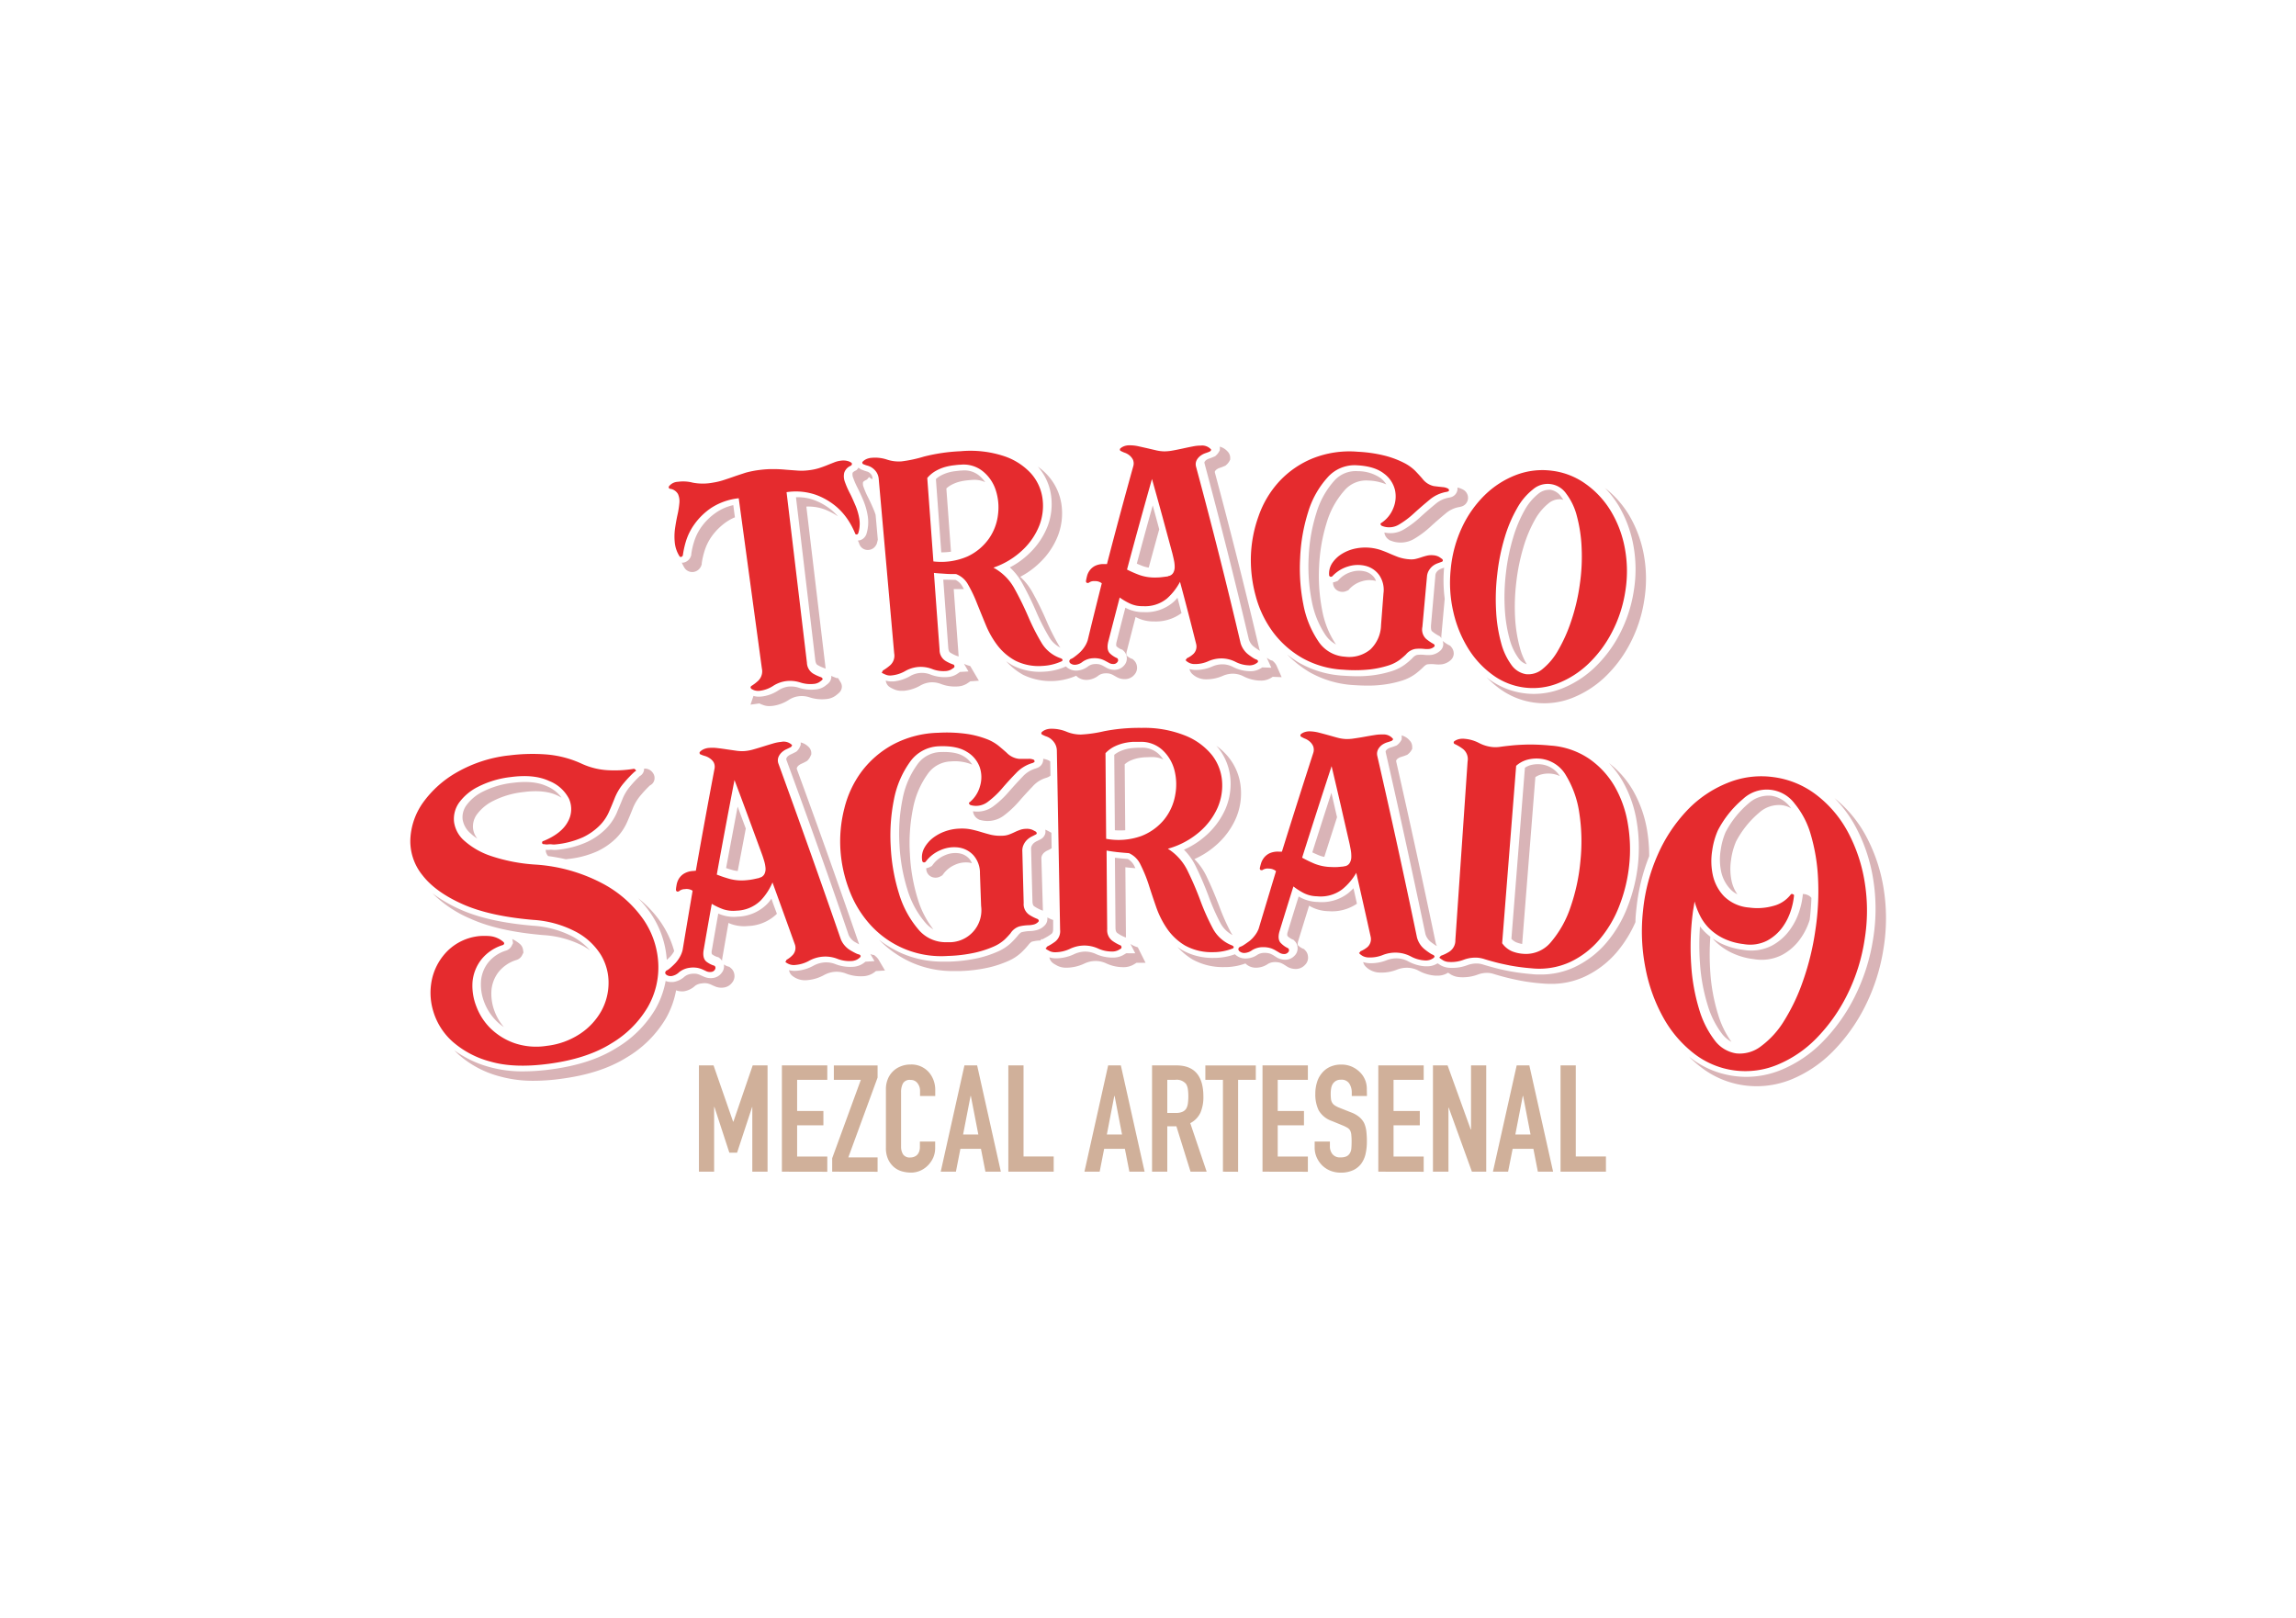 <svg id="Vrstva_1" data-name="Vrstva 1" xmlns="http://www.w3.org/2000/svg" viewBox="0 0 595.28 419.53"><defs><style>.cls-1{fill:#d9b4b7;}.cls-2{fill:#e52b2e;}.cls-3{fill:#d0b09a;}</style></defs><title>logo_konkurence</title><path class="cls-1" d="M327.26,173.06a6.79,6.79,0,0,1-.89.52,4.9,4.9,0,0,1-2.23.46h-.27a9.87,9.87,0,0,1-4.19-1.1,6,6,0,0,0-2.64-.68,6.52,6.52,0,0,0-2.73.56,10.46,10.46,0,0,1-4.26.9,5.93,5.93,0,0,1-1.66-.24,2.48,2.48,0,0,0,.7,1.26,5.19,5.19,0,0,0,3.67,1.41,10.54,10.54,0,0,0,4.27-.9,6.63,6.63,0,0,1,2.72-.56,6.23,6.23,0,0,1,2.64.68,10.07,10.07,0,0,0,4.19,1.11h.27a4.9,4.9,0,0,0,2.23-.46,5.83,5.83,0,0,0,.89-.52l2.32.09L331,172.67a3.41,3.41,0,0,0-.64-.94l-.4-.39-.5-.16a3.09,3.09,0,0,1-.47-.25l-.55-.37,1.17,2.58Z"/><path class="cls-1" d="M304.16,156.17a10.88,10.88,0,0,1-7.6,2.56,9.61,9.61,0,0,1-4.22-.87l-.57-.28q-1.17,4.48-2.31,9c-.16.76,0,1,0,1a4.13,4.13,0,0,0,1.16.77l.4.14.31.3a2.59,2.59,0,0,1,.78,1.47,2.68,2.68,0,0,1-.69,2.32,3.24,3.24,0,0,1-2.42,1.11,4.25,4.25,0,0,1-2-.47l-1-.56a4.5,4.5,0,0,0-.84-.36,4,4,0,0,0-1.28-.11,3.22,3.22,0,0,0-1.65.51,5.36,5.36,0,0,1-3.05,1.19,3.85,3.85,0,0,1-2.38-.7,4.09,4.09,0,0,1-.44-.39l-.1.05a15.31,15.31,0,0,1-5.53,1.31,15.5,15.5,0,0,1-8.08-1.57,19.15,19.15,0,0,1-1.78-1.13A16.89,16.89,0,0,0,265.3,175a16.48,16.48,0,0,0,13.61.27l.1-.06a4.18,4.18,0,0,0,.44.4,3.84,3.84,0,0,0,2.38.69,5.23,5.23,0,0,0,3.05-1.19,3.22,3.22,0,0,1,1.65-.51,4.22,4.22,0,0,1,1.27.11,4.34,4.34,0,0,1,.85.36c.36.21.69.39,1,.56a4.09,4.09,0,0,0,2,.47,3.19,3.19,0,0,0,2.42-1.1,2.69,2.69,0,0,0,.69-2.32,2.61,2.61,0,0,0-.78-1.48l-.31-.29-.4-.15a3.9,3.9,0,0,1-1.16-.77,1.92,1.92,0,0,1,0-1q1.14-4.49,2.31-9l.57.28a9.67,9.67,0,0,0,4.22.87,11.23,11.23,0,0,0,7.12-2.16l-1.05-4C305,155.39,304.58,155.79,304.16,156.17Z"/><path class="cls-1" d="M271.62,136.43a19.52,19.52,0,0,1-4.8,7.11,21,21,0,0,1-5,3.59,15.76,15.76,0,0,1,3.21,4.09,80,80,0,0,1,3.62,7.38,56.92,56.92,0,0,0,3.29,6.49,7.2,7.2,0,0,0,3,2.86c-.1-.14-.21-.27-.31-.42a57.93,57.93,0,0,1-3.29-6.5,81.22,81.22,0,0,0-3.62-7.38,15.54,15.54,0,0,0-3.21-4.08,21.37,21.37,0,0,0,5-3.6,19.52,19.52,0,0,0,4.8-7.11,16.19,16.19,0,0,0,.9-8,14.23,14.23,0,0,0-3.41-7.42,15.14,15.14,0,0,0-2.71-2.43,14.19,14.19,0,0,1,3.41,7.42A16.09,16.09,0,0,1,271.62,136.43Z"/><path class="cls-1" d="M316.25,116.77l-.24.42a3.57,3.57,0,0,1-.73.9l-.23.21-.29.12a13.49,13.49,0,0,1-1.3.5,2.68,2.68,0,0,0-.75.39,1.62,1.62,0,0,0-.43.5.79.79,0,0,0,0,.29c4.05,15.11,7.93,30.49,11.51,45.71a4.54,4.54,0,0,0,.52,1.06,3.49,3.49,0,0,0,.79.83,13.09,13.09,0,0,0,1.13.79,2.82,2.82,0,0,0,.47.26h0a4.55,4.55,0,0,1-.21-.51c-3.58-15.22-7.45-30.59-11.51-45.71a.73.73,0,0,1,0-.28h0a1.56,1.56,0,0,1,.43-.51,2.81,2.81,0,0,1,.75-.39c.53-.17.95-.34,1.3-.49l.29-.13.23-.21a3.53,3.53,0,0,0,.73-.89l.24-.44v-.5a2.31,2.31,0,0,0-.72-1.66,4,4,0,0,0-2-1.21,1.78,1.78,0,0,1,.05.47Z"/><path class="cls-1" d="M226.59,132.31c-.49-1.17-1-2.31-1.55-3.38a21.38,21.38,0,0,1-1.14-2.63,2.24,2.24,0,0,1-.14-1.26c0-.05.17-.27.69-.53l.33-.17.25-.28a3.28,3.28,0,0,0,.27-.38,2.47,2.47,0,0,0,.9.57l0-.25a1.71,1.71,0,0,0-.24-.84,2.37,2.37,0,0,0-.57-.6,1.85,1.85,0,0,0-.65-.31,10,10,0,0,1-1.15-.4,2.61,2.61,0,0,1-1-.6,2.47,2.47,0,0,1-.28.38l-.24.27-.33.17c-.52.27-.67.49-.69.54a2.24,2.24,0,0,0,.14,1.26,20.67,20.67,0,0,0,1.14,2.62c.54,1.07,1.06,2.21,1.55,3.39a17.82,17.82,0,0,1,1.11,4,10.33,10.33,0,0,1-.34,4.54l-.07.22-.11.2a2.43,2.43,0,0,1-1.91,1.32h-.15c.13.26.24.49.31.66a2.31,2.31,0,0,0,2.55,1.77,2.43,2.43,0,0,0,1.91-1.32l.11-.19.07-.22c.09-.31.16-.63.23-.94l-.57-6.4C226.89,133.08,226.75,132.69,226.59,132.31Z"/><path class="cls-1" d="M185.71,132.88a15.32,15.32,0,0,0-3.87,3.77,13.37,13.37,0,0,0-1.92,3.92,19.32,19.32,0,0,0-.69,3.11l0,.22-.07.22a2.56,2.56,0,0,1-2,1.78l-.39,0a12.72,12.72,0,0,0,.62,1.22,2.4,2.4,0,0,0,2.48,1.18,2.55,2.55,0,0,0,2-1.78l.07-.22,0-.22a19.06,19.06,0,0,1,.69-3.1,13.3,13.3,0,0,1,1.92-3.93,15.49,15.49,0,0,1,3.87-3.77,11.81,11.81,0,0,1,2.12-1.14l-.42-3.16A12.63,12.63,0,0,0,185.71,132.88Z"/><path class="cls-1" d="M246.5,125.82a9.77,9.77,0,0,1,2-.84,13.57,13.57,0,0,1,1.9-.38c.67-.08,1.25-.13,1.72-.16a6.63,6.63,0,0,1,3.31.59,8.46,8.46,0,0,0-1.63-1.76,6,6,0,0,0-4.39-1.26c-.48,0-1,.08-1.72.16a11.2,11.2,0,0,0-1.9.38,9.77,9.77,0,0,0-2,.84,5.57,5.57,0,0,0-1.14.84l1.39,19a18,18,0,0,0,2.52-.17l-1.2-16.4A6,6,0,0,1,246.5,125.82Z"/><path class="cls-1" d="M214.94,177l-.27.28c-.2.17-.47.38-.81.64a4.79,4.79,0,0,1-2.42.86,10.4,10.4,0,0,1-4.34-.45,6.53,6.53,0,0,0-2.78-.28,6.14,6.14,0,0,0-2.56,1,10,10,0,0,1-4.06,1.53,6.61,6.61,0,0,1-1,.07,4.4,4.4,0,0,1-1.35-.2l-.77,2.27,2.31-.32a6.8,6.8,0,0,0,1,.42,4.35,4.35,0,0,0,1.57.27,8.36,8.36,0,0,0,1-.07,10.18,10.18,0,0,0,4.06-1.54,6,6,0,0,1,2.56-.94,6.37,6.37,0,0,1,2.78.27,10.38,10.38,0,0,0,4.34.46,4.87,4.87,0,0,0,2.43-.87c.33-.26.6-.47.8-.64l.27-.28A2.12,2.12,0,0,0,218,177l-.72-1.18-.43,0-.1-.06-.34-.13a7.59,7.59,0,0,1-.89-.38A2.24,2.24,0,0,1,214.94,177Z"/><path class="cls-1" d="M247.74,150.37l-2.43-.06-.75,0,1.29,17.61c.08,1.05.43,1.26.55,1.32a8.74,8.74,0,0,0,1.74.86l.41.12-1.28-17.47.75,0c.64,0,1.26,0,1.88,0-.12-.22-.24-.45-.36-.65A4.12,4.12,0,0,0,247.74,150.37Z"/><path class="cls-1" d="M248.89,174.24c-.22.16-.53.37-.91.62a5.21,5.21,0,0,1-2.45.71,10.14,10.14,0,0,1-4.29-.66,6,6,0,0,0-5.33.44,10.83,10.83,0,0,1-4.26,1.35l-.6,0a4.78,4.78,0,0,1-1.4-.22,2.31,2.31,0,0,0,.91,1.6l.33.21a9.77,9.77,0,0,0,1,.49,4.59,4.59,0,0,0,1.83.35l.6,0a10.51,10.51,0,0,0,4.26-1.35,6.54,6.54,0,0,1,2.6-.84,6.33,6.33,0,0,1,2.73.4,10.11,10.11,0,0,0,4.29.66,5.1,5.1,0,0,0,2.45-.71c.39-.25.69-.46.91-.62l2.23-.16-2.24-3.8-.74-.22a5.48,5.48,0,0,1-.88-.38l1.16,2Z"/><path class="cls-1" d="M215.68,132.34a15.63,15.63,0,0,0-4.65-2.69,12.29,12.29,0,0,0-4.66-.71l5,42.17c.08.71.28,1.15.59,1.32a8.7,8.7,0,0,0,1.68.79l.33.14.09,0-5-42a12.29,12.29,0,0,1,4.66.7,17.3,17.3,0,0,1,3.54,1.84A15,15,0,0,0,215.68,132.34Z"/><path class="cls-1" d="M300.55,137.25c-.3-1.12-.6-2.24-.9-3.34l-.78-2.85c-1.41,5-2.79,10.07-4.13,15.09.52.23,1.06.45,1.61.66a8,8,0,0,0,1.48.37Q299.17,142.22,300.55,137.25Z"/><path class="cls-1" d="M373.31,168.82a4.44,4.44,0,0,1-2.2,1,9,9,0,0,1-1.71,0,8.55,8.55,0,0,0-2,0,2.41,2.41,0,0,0-1.2.83,19.56,19.56,0,0,1-1.85,1.59,11.46,11.46,0,0,1-3.52,1.79,27.75,27.75,0,0,1-5,1.09,30,30,0,0,1-3.88.23c-1.07,0-2.22-.05-3.47-.13a26.2,26.2,0,0,1-11.6-3.33,27.39,27.39,0,0,1-3.17-2.19,27.64,27.64,0,0,0,5.88,4.63,26.2,26.2,0,0,0,11.6,3.33c1.25.08,2.4.12,3.47.12a30,30,0,0,0,3.88-.23,27.63,27.63,0,0,0,5-1.08,11.8,11.8,0,0,0,3.52-1.79,21.14,21.14,0,0,0,1.85-1.59c.68-.72,1.09-.82,1.2-.83a9.16,9.16,0,0,1,2,0,7.5,7.5,0,0,0,1.7,0,4.35,4.35,0,0,0,2.21-1,2.41,2.41,0,0,0,.88-1.6,2.56,2.56,0,0,0-.64-1.9l-.28-.33-.38-.18a9.75,9.75,0,0,1-1.56-1.05,2.56,2.56,0,0,1,.15,1A2.37,2.37,0,0,1,373.31,168.82Z"/><path class="cls-1" d="M353.85,148.17a6.45,6.45,0,0,0-3.47.13,7.05,7.05,0,0,0-3.25,2l-.29.32-.4.16a3.73,3.73,0,0,1-.82.22v.07a2.28,2.28,0,0,0,1.55,2.25,2.53,2.53,0,0,0,2-.11l.4-.16.29-.32a7.14,7.14,0,0,1,3.25-2,6.45,6.45,0,0,1,3.47-.12l.16,0a3.34,3.34,0,0,0-.45-.86A4.29,4.29,0,0,0,353.85,148.17Z"/><path class="cls-1" d="M423.48,141.4a34.41,34.41,0,0,1,.1,11.86,35.91,35.91,0,0,1-3.7,11.24,32.85,32.85,0,0,1-6.53,8.67,26.38,26.38,0,0,1-8.48,5.4,19.92,19.92,0,0,1-7.18,1.36,19.34,19.34,0,0,1-2.51-.16,19.61,19.61,0,0,1-9.07-3.62c-.25-.17-.47-.38-.71-.56a25.6,25.6,0,0,0,3.42,3,19.59,19.59,0,0,0,9.07,3.61,19.34,19.34,0,0,0,2.51.16,19.71,19.71,0,0,0,7.18-1.36,26.35,26.35,0,0,0,8.48-5.39,33.07,33.07,0,0,0,6.53-8.68,35.83,35.83,0,0,0,3.7-11.24,34.41,34.41,0,0,0-.1-11.86,31.05,31.05,0,0,0-3.86-10.31,25.85,25.85,0,0,0-6.22-7,26.27,26.27,0,0,1,3.51,4.54A31.05,31.05,0,0,1,423.48,141.4Z"/><path class="cls-1" d="M374.41,147.19l-.73.27a3.07,3.07,0,0,0-.74.39,2.33,2.33,0,0,0-.55.6,1.63,1.63,0,0,0-.24.77L371,162.28c0,.51,0,1.16.28,1.41a9.63,9.63,0,0,0,1.65,1.11l.38.19.28.33a1.22,1.22,0,0,1,.12.19,4.17,4.17,0,0,1,0-.79l.86-9.48A36.62,36.62,0,0,1,374.41,147.19Z"/><path class="cls-1" d="M392.83,160.42a53.26,53.26,0,0,1,.28-9.29,52,52,0,0,1,1.86-9.2,34.44,34.44,0,0,1,3-7.18,14.37,14.37,0,0,1,3.59-4.29,4.46,4.46,0,0,1,2.68-1,3.15,3.15,0,0,1,.44,0,3.53,3.53,0,0,1,.64.16,8.64,8.64,0,0,0-.57-.83A4.25,4.25,0,0,0,402,127a3.15,3.15,0,0,0-.44,0,4.46,4.46,0,0,0-2.68,1,14.24,14.24,0,0,0-3.59,4.29,34.21,34.21,0,0,0-3,7.18,51.84,51.84,0,0,0-1.86,9.19,53.38,53.38,0,0,0-.28,9.3,37.38,37.38,0,0,0,1.23,7.71,14.91,14.91,0,0,0,2.32,5,4,4,0,0,0,2.14,1.58,16.8,16.8,0,0,1-1.75-4.18A37.27,37.27,0,0,1,392.83,160.42Z"/><path class="cls-1" d="M376.16,128.93l-.38.09a7.28,7.28,0,0,0-3.64,1.69c-1.37,1.13-2.72,2.3-4,3.47a24.82,24.82,0,0,1-4.28,3.17,6.72,6.72,0,0,1-4.91.72c0,.07,0,.14,0,.2a2.62,2.62,0,0,0,1.11,1.65l.22.17.26.09a6.9,6.9,0,0,0,6-.39,24.82,24.82,0,0,0,4.28-3.17c1.29-1.18,2.63-2.35,4-3.48a7.26,7.26,0,0,1,3.64-1.68l.38-.1a2.34,2.34,0,0,0,1.75-1.93,2.42,2.42,0,0,0-1.13-2.4,5.19,5.19,0,0,0-1.59-.61,2.8,2.8,0,0,1,0,.58A2.34,2.34,0,0,1,376.16,128.93Z"/><path class="cls-1" d="M357.89,123.93a10.35,10.35,0,0,0-5.8-1.75,7.43,7.43,0,0,0-6.25,2.58A21.91,21.91,0,0,0,341.3,133a44.17,44.17,0,0,0-2,11.36,46.37,46.37,0,0,0,.8,11.52,23.77,23.77,0,0,0,3.5,8.7,7.75,7.75,0,0,0,2.79,2.54.76.76,0,0,0-.08-.11,23.63,23.63,0,0,1-3.5-8.7,46.33,46.33,0,0,1-.8-11.52A44.69,44.69,0,0,1,344,135.42a22,22,0,0,1,4.55-8.22,7.41,7.41,0,0,1,6.25-2.59,12.89,12.89,0,0,1,4.63,1A6.41,6.41,0,0,0,357.89,123.93Z"/><path class="cls-1" d="M133,244.57l-.28.56a2.48,2.48,0,0,1-1.48,1.35,9.44,9.44,0,0,0-4.69,3.14,9,9,0,0,0-1.84,4.71,12.77,12.77,0,0,0,.83,5.52,13.78,13.78,0,0,0,3.27,5,12.87,12.87,0,0,0,1.84,1.49,13.78,13.78,0,0,1-2.4-4.06,12.77,12.77,0,0,1-.83-5.52,9,9,0,0,1,1.84-4.71,9.51,9.51,0,0,1,4.69-3.14,2.42,2.42,0,0,0,1.48-1.35l.28-.55-.08-.61a2.5,2.5,0,0,0-.88-1.66,9.44,9.44,0,0,0-1.95-1.25,2.93,2.93,0,0,1,.12.47Z"/><path class="cls-1" d="M187.06,252.32a3.29,3.29,0,0,1-2.35,1.29,4.28,4.28,0,0,1-2.06-.29c-.36-.15-.72-.31-1.1-.49a4.92,4.92,0,0,0-.94-.31,4.81,4.81,0,0,0-1.37,0,3.52,3.52,0,0,0-1.73.69,5.5,5.5,0,0,1-3,1.43l-.49,0a3.84,3.84,0,0,1-1.44-.27,22.87,22.87,0,0,1-2.7,7.37,28.85,28.85,0,0,1-10.06,10c-4.48,2.81-10,4.63-17,5.56a53.93,53.93,0,0,1-7.12.51,31.67,31.67,0,0,1-8.77-1.12,27.92,27.92,0,0,1-9.14-4.35c.37.39.75.77,1.15,1.15a26.19,26.19,0,0,0,10.7,5.64,32.05,32.05,0,0,0,8.77,1.12,52.37,52.37,0,0,0,7.12-.52c6.93-.92,12.48-2.74,17-5.56a28.91,28.91,0,0,0,10.06-10,23,23,0,0,0,2.7-7.38,3.84,3.84,0,0,0,1.44.27,4.1,4.1,0,0,0,.49,0,5.52,5.52,0,0,0,3-1.44A3.43,3.43,0,0,1,182,255a4.18,4.18,0,0,1,1.38,0,5.09,5.09,0,0,1,.93.3c.38.18.75.34,1.1.49a4.16,4.16,0,0,0,2.06.3,3.22,3.22,0,0,0,2.35-1.3,2.68,2.68,0,0,0,.52-2.4,2.56,2.56,0,0,0-.92-1.42l-.33-.27-.41-.11a3.7,3.7,0,0,1-1-.51A2.71,2.71,0,0,1,187.06,252.32Z"/><path class="cls-1" d="M198.87,234.43a11.21,11.21,0,0,1-7.55,3.26,9.91,9.91,0,0,1-4.39-.52l-.71-.27c-.55,3.15-1.11,6.29-1.65,9.44a1.9,1.9,0,0,0,0,1.07,4.46,4.46,0,0,0,1.32.71l.4.11.33.26a3,3,0,0,1,.6.66,2.73,2.73,0,0,1,0-.37c.54-3.15,1.1-6.3,1.65-9.45l.71.28a10.06,10.06,0,0,0,4.39.51,11.28,11.28,0,0,0,7.46-3.17c-.48-1.31-1-2.62-1.42-3.94C199.7,233.49,199.3,234,198.87,234.43Z"/><path class="cls-1" d="M148.59,242.92a25.75,25.75,0,0,0-10.34-2.87c-7.89-.67-14.11-2.06-19-4.26a36.32,36.32,0,0,1-7.13-4.16,31,31,0,0,0,9.84,6.59c4.87,2.2,11.09,3.6,19,4.26a25.69,25.69,0,0,1,10.35,2.88c.6.35,1.17.71,1.71,1.09A17.13,17.13,0,0,0,148.59,242.92Z"/><path class="cls-1" d="M227.06,248l-.42-.35-.52-.1a2.34,2.34,0,0,1-.48-.19l1.09,1.86-2.34.15a6.71,6.71,0,0,1-.89.63,5.16,5.16,0,0,1-2.5.7,10.54,10.54,0,0,1-4.41-.7,6.53,6.53,0,0,0-2.84-.44,7.09,7.09,0,0,0-2.83.84,10.76,10.76,0,0,1-4.3,1.32,6,6,0,0,1-2.05-.16,2.29,2.29,0,0,0,.9,1.51,5.37,5.37,0,0,0,1.29.74,5.26,5.26,0,0,0,2.57.34,10.88,10.88,0,0,0,4.31-1.31,7,7,0,0,1,2.82-.85,6.69,6.69,0,0,1,2.84.44,10.56,10.56,0,0,0,4.41.71,5.39,5.39,0,0,0,2.5-.7,7.41,7.41,0,0,0,.89-.64l2.35-.14-1.64-2.78A3.62,3.62,0,0,0,227.06,248Z"/><path class="cls-1" d="M165.8,201.32a29.08,29.08,0,0,0-2.31,2.45,12.1,12.1,0,0,0-2.11,3.45c-.46,1.17-1,2.38-1.52,3.66A13.7,13.7,0,0,1,157,215a17.24,17.24,0,0,1-4.84,3.35,24.26,24.26,0,0,1-7.64,2,6.35,6.35,0,0,1-1.44,0,2.23,2.23,0,0,0-.5,0,4.34,4.34,0,0,1-1.08,0c0,.11,0,.21,0,.31a2.42,2.42,0,0,0,.61,1.32c1.56.21,3.06.48,4.52.81.19,0,.39,0,.59-.05a24.55,24.55,0,0,0,7.64-2,17.53,17.53,0,0,0,4.85-3.36,13.72,13.72,0,0,0,2.86-4.16c.56-1.27,1.06-2.49,1.52-3.66a12.19,12.19,0,0,1,2.11-3.44,29.41,29.41,0,0,1,2.31-2.46,2.11,2.11,0,0,0,1-1,2.23,2.23,0,0,0-.24-2.25l-.16-.21a2.52,2.52,0,0,0-2.12-.9,2.12,2.12,0,0,1-1.22,2Z"/><path class="cls-1" d="M207.6,193.17l-.2.45a3.3,3.3,0,0,1-.65,1l-.21.23-.27.15c-.33.19-.75.39-1.27.63a2.9,2.9,0,0,0-.74.47,1.6,1.6,0,0,0-.39.57.79.79,0,0,0,0,.32c5.52,15,11,30.32,16.15,45.44a3.78,3.78,0,0,0,.64,1,3.72,3.72,0,0,0,.91.79c.42.25.81.46,1.18.65l0,0c-5.2-15.12-10.63-30.41-16.15-45.43a.81.81,0,0,1,0-.33,1.58,1.58,0,0,1,.4-.57,2.94,2.94,0,0,1,.73-.47,14,14,0,0,0,1.28-.63l.26-.15.21-.22a3.66,3.66,0,0,0,.65-1l.21-.45,0-.5a2.34,2.34,0,0,0-.87-1.6,4,4,0,0,0-1.87-1,1,1,0,0,0,0,.15Z"/><path class="cls-1" d="M172.87,248.9c.3-.26.6-.55.92-.87a6.54,6.54,0,0,0,.9-1.22,2,2,0,0,0,.1-.21,25,25,0,0,0-3.38-7.33,28.63,28.63,0,0,0-5.95-6.36,27.46,27.46,0,0,1,3.24,3.93A24.16,24.16,0,0,1,172.87,248.9Z"/><path class="cls-1" d="M123.65,211.18a11.64,11.64,0,0,1,4.26-3.52,22.56,22.56,0,0,1,7.67-2.26c3.63-.49,6.61-.21,8.87.84.41.19.79.4,1.15.61a8.84,8.84,0,0,0-3.86-3c-2.26-1.05-5.24-1.33-8.87-.85a22.55,22.55,0,0,0-7.67,2.27,11.64,11.64,0,0,0-4.26,3.52,5.27,5.27,0,0,0-1,3.65,6,6,0,0,0,2.08,3.67,11.37,11.37,0,0,0,1.74,1.34,5.18,5.18,0,0,1-1.11-2.58A5.29,5.29,0,0,1,123.65,211.18Z"/><path class="cls-1" d="M193.36,214.84l-1-2.69-1.11-3c-1,5.3-2,10.64-3,15.94.58.2,1.16.38,1.76.54a6.6,6.6,0,0,0,1.26.22Q192.32,220.37,193.36,214.84Z"/><path class="cls-1" d="M269,199.09l-.36.14a7.44,7.44,0,0,0-3.51,2.16c-1.25,1.31-2.48,2.66-3.65,4a24.08,24.08,0,0,1-4,3.72,6.87,6.87,0,0,1-5.2,1.25,2.09,2.09,0,0,0,.09.52,2.64,2.64,0,0,0,1.3,1.55l.24.14.26.06a7,7,0,0,0,6-1.08,25.35,25.35,0,0,0,4-3.72c1.16-1.34,2.39-2.68,3.65-4a7.44,7.44,0,0,1,3.51-2.16l.36-.14a3.25,3.25,0,0,0,.67-.41l-.07-3.67a2.19,2.19,0,0,0-.48-.31,5.25,5.25,0,0,0-1.34-.38,1.52,1.52,0,0,1,0,.21A2.31,2.31,0,0,1,269,199.09Z"/><path class="cls-1" d="M235.91,221.42a45.28,45.28,0,0,1,.8-11.77,22.48,22.48,0,0,1,3.76-8.88,7.6,7.6,0,0,1,6.07-3.33,11.78,11.78,0,0,1,5.52.83,6.34,6.34,0,0,0-2.15-2.13c-1.36-.86-3.4-1.24-6.08-1.13a7.6,7.6,0,0,0-6.07,3.33,22.43,22.43,0,0,0-3.76,8.87,45.36,45.36,0,0,0-.8,11.78,47,47,0,0,0,2.05,11.64,23.61,23.61,0,0,0,4.54,8.48A8.5,8.5,0,0,0,242,241a24.16,24.16,0,0,1-4.06-7.91A47,47,0,0,1,235.91,221.42Z"/><path class="cls-1" d="M241.94,227.51a2.59,2.59,0,0,0,2-.32l.37-.21.26-.34a7.34,7.34,0,0,1,3.13-2.44,6.68,6.68,0,0,1,3.57-.52,4.07,4.07,0,0,1,.71.16,3.65,3.65,0,0,0-.72-1.2,4.46,4.46,0,0,0-2.7-1.39,6.58,6.58,0,0,0-3.57.52,7.34,7.34,0,0,0-3.13,2.44l-.26.34-.37.2a3.27,3.27,0,0,1-1.08.38,2.83,2.83,0,0,0,0,.29A2.32,2.32,0,0,0,241.94,227.51Z"/><path class="cls-1" d="M271,215.14a2.37,2.37,0,0,1,0,1,2.4,2.4,0,0,1-1.24,1.5l-1.06.53a3.52,3.52,0,0,0-.72.49,2.58,2.58,0,0,0-.5.7,1.67,1.67,0,0,0-.15.82l.35,13.42c0,.77.18,1.24.48,1.42A10.18,10.18,0,0,0,270,236l.39.14v-.07L270,222.66a1.71,1.71,0,0,1,.15-.83,2.68,2.68,0,0,1,.5-.69,3.57,3.57,0,0,1,.72-.5l1.05-.53h0l.24-.16-.07-4c-.25-.15-.59-.33-1-.55A4.53,4.53,0,0,0,271,215.14Z"/><path class="cls-1" d="M270.41,243.52l.15-.11.31-.17a11.51,11.51,0,0,0,1.72-1.07c.13-.1.48-.34.46-1.43l0-2.19-.34-.11a8.24,8.24,0,0,1-1.16-.55,2.6,2.6,0,0,1,0,.37,2.35,2.35,0,0,1-.7,1.71,4.34,4.34,0,0,1-2.11,1.22,7.58,7.58,0,0,1-1.73.24,10.34,10.34,0,0,0-2,.26c-.16,0-.58.21-1.19,1a22.85,22.85,0,0,1-1.71,1.83,12.19,12.19,0,0,1-3.41,2.22,28.24,28.24,0,0,1-5,1.67,39.67,39.67,0,0,1-7.57.94l-1.48,0a26.47,26.47,0,0,1-10.85-2.15,28.16,28.16,0,0,1-5.93-3.55,27.49,27.49,0,0,0,8.64,6,26.47,26.47,0,0,0,10.85,2.15l1.48,0a38.78,38.78,0,0,0,7.57-.94,28,28,0,0,0,5-1.67,12,12,0,0,0,3.41-2.22,21.26,21.26,0,0,0,1.71-1.83c.61-.8,1-1,1.18-1a9.83,9.83,0,0,1,2-.27h.09l.12-.32Z"/><path class="cls-1" d="M349.55,231.6a11.2,11.2,0,0,1-7.9,2.28,10,10,0,0,1-4.29-1.06l-.66-.36q-1.43,4.57-2.83,9.16a1.86,1.86,0,0,0-.09,1.06,4.15,4.15,0,0,0,1.21.87l.39.16.29.31a2.5,2.5,0,0,1,.73,1.52,2.64,2.64,0,0,1-.81,2.32,3.24,3.24,0,0,1-2.49,1,4.34,4.34,0,0,1-2-.55l-1-.63a5.2,5.2,0,0,0-.88-.42,4.58,4.58,0,0,0-1.37-.18,3.48,3.48,0,0,0-1.79.46,5.44,5.44,0,0,1-3.18,1,3.83,3.83,0,0,1-2.37-.81,2.89,2.89,0,0,1-.32-.29,15.89,15.89,0,0,1-5.5.95,16.13,16.13,0,0,1-8.25-2.06c-.41-.25-.79-.52-1.17-.8a17.23,17.23,0,0,0,3.88,3.24,16.23,16.23,0,0,0,8.25,2,15.38,15.38,0,0,0,5.5-.94l.32.29a3.83,3.83,0,0,0,2.37.81,5.53,5.53,0,0,0,3.18-1,3.58,3.58,0,0,1,1.79-.46,5,5,0,0,1,1.37.18,6.1,6.1,0,0,1,.88.42c.36.23.7.44,1,.63a4.22,4.22,0,0,0,2,.55,3.22,3.22,0,0,0,2.49-1,2.63,2.63,0,0,0,.81-2.32,2.53,2.53,0,0,0-.72-1.52l-.3-.31-.39-.16a4.15,4.15,0,0,1-1.21-.87s-.12-.28.09-1.06c.94-3.05,1.88-6.11,2.83-9.16l.66.36a10,10,0,0,0,4.29,1.06,11.5,11.5,0,0,0,7.45-1.94c-.3-1.34-.59-2.68-.9-4A18.32,18.32,0,0,1,349.55,231.6Z"/><path class="cls-1" d="M398.07,201.52a4.77,4.77,0,0,1,1.53-.7,7.3,7.3,0,0,1,2.44-.21,6.6,6.6,0,0,1,2.38.64,6.62,6.62,0,0,0-5.09-3.07,7.48,7.48,0,0,0-2.43.2,4.75,4.75,0,0,0-1.54.71l-3.5,44.35a3.69,3.69,0,0,0,1.26.91,8.76,8.76,0,0,0,1.53.43Z"/><path class="cls-1" d="M292,247.18c-.24.15-.57.35-1,.58a5.46,5.46,0,0,1-2.54.55h-.06a10.59,10.59,0,0,1-4.31-.95,6.68,6.68,0,0,0-2.85-.61,7,7,0,0,0-2.8.69,11.25,11.25,0,0,1-4.48,1.06h-.15a5.58,5.58,0,0,1-1.74-.26,2.41,2.41,0,0,0,.8,1.39l.31.24c.25.15.59.35,1,.57a5,5,0,0,0,2.3.49h.15a11.09,11.09,0,0,0,4.48-1.06,6.84,6.84,0,0,1,2.8-.68,6.52,6.52,0,0,1,2.85.6,10.47,10.47,0,0,0,4.37,1,5.22,5.22,0,0,0,2.54-.55c.43-.23.76-.43,1-.59H297l-2-4-.73-.26a6.48,6.48,0,0,1-1.18-.62l1.25,2.43Z"/><path class="cls-1" d="M292.4,222.73c-.82-.06-1.65-.13-2.5-.22l-.84-.09.15,18.11c0,1.09.36,1.32.49,1.41a8.68,8.68,0,0,0,1.77,1l.45.16V243l-.15-18.12.84.09c.6.07,1.18.11,1.77.16l-.21-.42A4.25,4.25,0,0,0,292.4,222.73Z"/><path class="cls-1" d="M427.59,222a41.64,41.64,0,0,0-.55-6.69A31,31,0,0,0,423.4,205a24.51,24.51,0,0,0-6.26-7.15,24.62,24.62,0,0,1,3.55,4.72,31,31,0,0,1,3.64,10.36,41.56,41.56,0,0,1,.34,11.25A42.57,42.57,0,0,1,422,235.07a32,32,0,0,1-5.52,9.39,24.66,24.66,0,0,1-8.31,6.35,20.51,20.51,0,0,1-8.82,1.88c-.72,0-1.46,0-2.2-.1a57.09,57.09,0,0,1-5.68-.74c-1.59-.31-2.9-.6-4-.9s-2.06-.56-2.79-.79a6.09,6.09,0,0,0-1.46-.31,6.75,6.75,0,0,0-2.81.43,11.09,11.09,0,0,1-4.55.68,5.28,5.28,0,0,1-2.37-.68l-.76-.49a6.81,6.81,0,0,1-.72.37,4.78,4.78,0,0,1-2.05.4l-.51,0a10.46,10.46,0,0,1-4.29-1.25,6.59,6.59,0,0,0-2.76-.8,6.92,6.92,0,0,0-2.91.49,11,11,0,0,1-4.43.76,6.5,6.5,0,0,1-1.64-.29,2.5,2.5,0,0,0,.65,1.16,5.28,5.28,0,0,0,3.7,1.56,10.79,10.79,0,0,0,4.43-.76,6.94,6.94,0,0,1,2.91-.48,6.43,6.43,0,0,1,2.76.79,10.46,10.46,0,0,0,4.29,1.25l.5,0a5,5,0,0,0,2.06-.39,5.9,5.9,0,0,0,.72-.38c.21.15.45.3.76.5a5.28,5.28,0,0,0,2.37.67,11.08,11.08,0,0,0,4.55-.67,6.79,6.79,0,0,1,2.81-.44,6.51,6.51,0,0,1,1.46.31c.74.23,1.66.5,2.79.79s2.43.59,4,.9a51.72,51.72,0,0,0,5.68.74c.74.07,1.48.1,2.2.1a20.51,20.51,0,0,0,8.82-1.88,24.66,24.66,0,0,0,8.31-6.35,31.69,31.69,0,0,0,4.83-7.78c0-1.25.14-2.51.28-3.77A50.36,50.36,0,0,1,427.59,222Z"/><path class="cls-1" d="M346.65,211.9c-.25-1.07-.5-2.15-.74-3.22l-.72-3.1c-1.67,5.13-3.32,10.29-4.95,15.44.54.26,1.1.51,1.67.75a7.64,7.64,0,0,0,1.44.43Q345,217.06,346.65,211.9Z"/><path class="cls-1" d="M363.4,191.77l-.25.42a3.64,3.64,0,0,1-.76.88l-.24.2-.29.12c-.36.14-.8.29-1.34.46a2.51,2.51,0,0,0-.79.38,1.53,1.53,0,0,0-.46.51.65.65,0,0,0,0,.33c3.58,15.62,7,31.47,10.29,47.1a3.62,3.62,0,0,0,.51,1.11,3.88,3.88,0,0,0,.8.9c.41.32.8.6,1.16.84a3.05,3.05,0,0,0,.51.29h0a3.93,3.93,0,0,1-.28-.7C369,229,365.55,213.11,362,197.5a.65.65,0,0,1,0-.33,1.53,1.53,0,0,1,.46-.51,2.88,2.88,0,0,1,.79-.38,13.55,13.55,0,0,0,1.34-.46l.29-.12.24-.2a3.45,3.45,0,0,0,.76-.87l.26-.43,0-.51a2.36,2.36,0,0,0-.66-1.68,4.11,4.11,0,0,0-2.1-1.32,2.24,2.24,0,0,1,.05.59Z"/><path class="cls-1" d="M292.8,197.36a10.05,10.05,0,0,1,2.06-.73,14.8,14.8,0,0,1,2-.27c.69,0,1.27-.05,1.75-.05h0a6.75,6.75,0,0,1,3,.64,8.56,8.56,0,0,0-1.27-1.5,6.16,6.16,0,0,0-4.4-1.57h0c-.48,0-1.06,0-1.75.05a12.09,12.09,0,0,0-2,.27,10.05,10.05,0,0,0-2.06.73,6.7,6.7,0,0,0-1.24.8l.16,19.56a18.51,18.51,0,0,0,2.69,0l-.14-17.11A6.28,6.28,0,0,1,292.8,197.36Z"/><path class="cls-1" d="M319,201.87a16.49,16.49,0,0,1-1.35,8.06,20,20,0,0,1-5.3,7,21.45,21.45,0,0,1-5.39,3.4,15.94,15.94,0,0,1,3.1,4.38c1.23,2.54,2.34,5.14,3.31,7.74a56.1,56.1,0,0,0,3,6.82,7.48,7.48,0,0,0,3.21,3.21,7.45,7.45,0,0,1-.5-.78,56.64,56.64,0,0,1-3-6.81c-1-2.61-2.08-5.21-3.31-7.74a16,16,0,0,0-3.1-4.38,21.76,21.76,0,0,0,5.39-3.41,19.86,19.86,0,0,0,5.3-7,16.37,16.37,0,0,0,1.34-8.06,14.55,14.55,0,0,0-3-7.73,15.9,15.9,0,0,0-3.34-3.19q.33.36.63.75A14.67,14.67,0,0,1,319,201.87Z"/><path class="cls-1" d="M443.44,252.23a64.68,64.68,0,0,1,0-9.34,14.17,14.17,0,0,1-1.48-1.28,15.63,15.63,0,0,1-1.21-1.39,65.23,65.23,0,0,0,0,9.58,47.35,47.35,0,0,0,2,10.86,23.17,23.17,0,0,0,3.66,7.34,8,8,0,0,0,2.5,2.16,23.77,23.77,0,0,1-3.45-7.07A47.25,47.25,0,0,1,443.44,252.23Z"/><path class="cls-1" d="M448.82,222.91a17.81,17.81,0,0,1,1.29-4.72,24.87,24.87,0,0,1,6-7.47,7.61,7.61,0,0,1,5.9-1.93,6.41,6.41,0,0,1,2.38.81l-.29-.37a7.59,7.59,0,0,0-4.8-2.88,7.68,7.68,0,0,0-5.9,1.93,24.92,24.92,0,0,0-6,7.48,18.2,18.2,0,0,0-1.29,4.72,15.31,15.31,0,0,0,.13,5.53,9.63,9.63,0,0,0,2.37,4.54,6.19,6.19,0,0,0,1.85,1.35,9.4,9.4,0,0,1-1.51-3.46A15.3,15.3,0,0,1,448.82,222.91Z"/><path class="cls-1" d="M448.84,247a18.29,18.29,0,0,0,5.89,1.71,11.69,11.69,0,0,0,7.35-1.12,13.78,13.78,0,0,0,4.63-4.08,17.06,17.06,0,0,0,2.49-5v0q.35-2.85.44-5.6a.35.35,0,0,0,0-.08,2.18,2.18,0,0,0-1-.75,2.38,2.38,0,0,0-1.24-.24,2,2,0,0,1,0,.25,19.45,19.45,0,0,1-.84,4,17,17,0,0,1-2.49,5,13.79,13.79,0,0,1-4.63,4.09A11.75,11.75,0,0,1,452,246.3a18.54,18.54,0,0,1-5.89-1.71,19.66,19.66,0,0,1-2.06-1.23c.2.23.39.46.6.68A16.15,16.15,0,0,0,448.84,247Z"/><path class="cls-1" d="M488.34,230.24a43,43,0,0,0-4.64-13.64,32,32,0,0,0-8.08-9.65,32.54,32.54,0,0,1,5.37,7.22,42.94,42.94,0,0,1,4.64,13.63,48.54,48.54,0,0,1,0,15.73,50.65,50.65,0,0,1-4.8,15,45.67,45.67,0,0,1-8.27,11.61,32.28,32.28,0,0,1-10.71,7.27,23.86,23.86,0,0,1-9.09,1.82,24.55,24.55,0,0,1-3.19-.22,23.57,23.57,0,0,1-11.32-4.75c-.14-.1-.27-.21-.4-.32a29.74,29.74,0,0,0,3.1,2.75,23.6,23.6,0,0,0,11.33,4.76,24.53,24.53,0,0,0,3.19.21,24,24,0,0,0,9.09-1.81,32.43,32.43,0,0,0,10.71-7.27A45.91,45.91,0,0,0,483.53,261a50.46,50.46,0,0,0,4.8-15A48.48,48.48,0,0,0,488.34,230.24Z"/><path class="cls-2" d="M220.58,120.77a3,3,0,0,0-1.7,1.82,4.14,4.14,0,0,0,.18,2.38,22.79,22.79,0,0,0,1.25,2.87c.53,1,1,2.13,1.49,3.25a15,15,0,0,1,1,3.5,8.2,8.2,0,0,1-.28,3.67c-.12.22-.25.33-.39.34s-.43-.09-.45-.35a20.49,20.49,0,0,0-1.63-3.14,16.68,16.68,0,0,0-3.31-3.81,17.61,17.61,0,0,0-5.23-3,15.93,15.93,0,0,0-7.58-.68l5.28,44.22a3.45,3.45,0,0,0,1.6,2.82,11.46,11.46,0,0,0,2.08.95c.21.11.32.23.34.37.13,0,.11.08-.07.3s-.42.35-.73.59a3.12,3.12,0,0,1-1.46.47,8.46,8.46,0,0,1-3.51-.38,8.56,8.56,0,0,0-3.63-.35,8.11,8.11,0,0,0-3.37,1.24,8.08,8.08,0,0,1-3.26,1.24,3.42,3.42,0,0,1-1.58-.08,3.82,3.82,0,0,1-.81-.39c-.07,0-.11-.05-.13-.18s0-.1-.11-.09l.14-.42a11,11,0,0,0,1.93-1.47,3.4,3.4,0,0,0,.89-3.13l-6-44.13a16.19,16.19,0,0,0-7.22,2.56A17.07,17.07,0,0,0,180,136a15.07,15.07,0,0,0-2.2,4.5,23.49,23.49,0,0,0-.75,3.44.6.6,0,0,1-.45.47.39.39,0,0,1-.46-.23,8.17,8.17,0,0,1-1.19-3.48,15.19,15.19,0,0,1,.06-3.63c.17-1.2.38-2.38.63-3.52a23.24,23.24,0,0,0,.5-3.1,4.53,4.53,0,0,0-.37-2.36,2.8,2.8,0,0,0-2-1.34.38.38,0,0,1-.38-.34.36.36,0,0,1,.06-.31,3.06,3.06,0,0,1,2.32-1.17,9.88,9.88,0,0,1,3.83.22,14,14,0,0,0,5.22,0,17.05,17.05,0,0,0,2.72-.64c.9-.29,1.82-.6,2.75-.93s1.93-.64,3-1a25.36,25.36,0,0,1,3.65-.72,26.39,26.39,0,0,1,3.76-.22c1.15,0,2.22.08,3.2.17l2.84.21a14,14,0,0,0,2.74-.06,15.09,15.09,0,0,0,2.8-.55c.8-.26,1.52-.52,2.18-.79s1.28-.51,1.86-.74a6.71,6.71,0,0,1,1.74-.43,4.34,4.34,0,0,1,1.68.09,2.86,2.86,0,0,1,1,.45.42.42,0,0,1,.14.29A.56.56,0,0,1,220.58,120.77Z"/><path class="cls-2" d="M275.06,170.71c.27.13.41.25.41.39a.37.37,0,0,1-.28.4,13.33,13.33,0,0,1-4.85,1.17,13.51,13.51,0,0,1-7.06-1.34,14.57,14.57,0,0,1-4.61-3.9,23.38,23.38,0,0,1-3.07-5.35q-1.24-3-2.32-5.69A35.24,35.24,0,0,0,251,151.6a5.91,5.91,0,0,0-3.12-2.74c-.89,0-1.81,0-2.74-.07s-1.92-.11-3-.23q.72,10,1.46,19.92a3.35,3.35,0,0,0,1.52,2.88,10.25,10.25,0,0,0,2.17,1l.23.38c-.07,0-.1,0-.09.11v.19a9.52,9.52,0,0,1-.81.56,3.37,3.37,0,0,1-1.52.41,8.07,8.07,0,0,1-3.47-.55,8.19,8.19,0,0,0-3.58-.51,8.28,8.28,0,0,0-3.4,1.08,8.65,8.65,0,0,1-3.48,1.11,3,3,0,0,1-1.47-.17c-.38-.16-.68-.3-.89-.41s-.26-.28-.13-.29.08-.28.27-.43a12.7,12.7,0,0,0,1.88-1.37,3.34,3.34,0,0,0,1-3.08q-2-22.58-4-45.16a3.8,3.8,0,0,0-.59-1.79,4.33,4.33,0,0,0-1.07-1.1,4.1,4.1,0,0,0-1.23-.59,5.8,5.8,0,0,1-1-.35.4.4,0,0,1-.36-.37c-.08-.06,0-.16.08-.31a3.22,3.22,0,0,1,.85-.62,4,4,0,0,1,1.53-.39,9.67,9.67,0,0,1,3.89.45,9.66,9.66,0,0,0,3.78.48,34,34,0,0,0,5.85-1.25A47,47,0,0,1,249.1,117a27.81,27.81,0,0,1,11.23,1.28,16.53,16.53,0,0,1,7,4.51,12.27,12.27,0,0,1,2.95,6.41,14.18,14.18,0,0,1-.79,7,17.61,17.61,0,0,1-4.33,6.39,20.7,20.7,0,0,1-7.6,4.6,13.54,13.54,0,0,1,5.47,5.45c1.31,2.36,2.48,4.76,3.54,7.21a56.92,56.92,0,0,0,3.4,6.72A9.21,9.21,0,0,0,275.06,170.71ZM242,145.58a17.14,17.14,0,0,0,8.84-1.29,14,14,0,0,0,5.51-4.56,13.51,13.51,0,0,0,2.4-6.29,14.47,14.47,0,0,0-.6-6.39,10.35,10.35,0,0,0-3.34-4.85,7.93,7.93,0,0,0-5.76-1.7c-.5,0-1.1.08-1.81.16a14.75,14.75,0,0,0-2.22.44,11.21,11.21,0,0,0-2.39,1,7.88,7.88,0,0,0-2.22,1.85Z"/><path class="cls-2" d="M321.65,166.78a5.85,5.85,0,0,0,.8,1.67,5.52,5.52,0,0,0,1.22,1.28c.45.35.88.64,1.27.89a4.53,4.53,0,0,0,1,.48,1.72,1.72,0,0,1,.29.41.1.1,0,0,0-.11.09.3.3,0,0,1-.1.2,3.83,3.83,0,0,1-.77.47,3.24,3.24,0,0,1-1.55.25,8.08,8.08,0,0,1-3.37-.9,8.16,8.16,0,0,0-3.48-.89,8.53,8.53,0,0,0-3.56.72,8.23,8.23,0,0,1-3.45.74,3.19,3.19,0,0,1-1.54-.32,3.49,3.49,0,0,1-.75-.5c-.19-.2-.23-.3-.09-.3s.1-.27.3-.4a6.44,6.44,0,0,0,1.67-1.12,2.69,2.69,0,0,0,.68-2.62q-2-8-4.17-16.06a15.4,15.4,0,0,1-3.36,4.31,8.94,8.94,0,0,1-6.26,2,7.5,7.5,0,0,1-3.36-.68,17,17,0,0,1-2.66-1.56q-1.51,5.79-3,11.57c-.31,1.4-.13,2.39.55,3a6.36,6.36,0,0,0,1.82,1.17.57.57,0,0,1,.2.39c.07.2,0,.43-.24.7a1.2,1.2,0,0,1-.94.41,2.09,2.09,0,0,1-1.05-.23l-1-.54a6.56,6.56,0,0,0-1.21-.52,6,6,0,0,0-2-.21,5.12,5.12,0,0,0-2.73.91,3.38,3.38,0,0,1-1.92.79,1.87,1.87,0,0,1-1.16-.31.73.73,0,0,1-.37-.74,1.48,1.48,0,0,1,.29-.41,3.42,3.42,0,0,0,1-.57,16.65,16.65,0,0,0,1.33-1.08,8,8,0,0,0,1.26-1.47,6.86,6.86,0,0,0,.87-1.76q1.79-7.41,3.66-14.79a2.73,2.73,0,0,0-1.85-.56,2.18,2.18,0,0,0-1.53.43.72.72,0,0,1-.52,0,.55.55,0,0,1-.21-.4,13.52,13.52,0,0,1,.28-1.34,4.14,4.14,0,0,1,.69-1.46,3.91,3.91,0,0,1,1.36-1.17,5,5,0,0,1,2.32-.49H287q3.3-12.74,6.84-25.43a2.52,2.52,0,0,0-.11-1.64,3.44,3.44,0,0,0-.87-1.09,4.22,4.22,0,0,0-1.18-.68,6.24,6.24,0,0,1-1-.44.38.38,0,0,1-.32-.39.38.38,0,0,1,.1-.3,3.17,3.17,0,0,1,.91-.56,3.94,3.94,0,0,1,1.55-.26,10.18,10.18,0,0,1,2.15.23l2.41.54,2.35.55a10.14,10.14,0,0,0,2.09.25,12.52,12.52,0,0,0,2.25-.24c.86-.16,1.71-.33,2.57-.52s1.7-.37,2.53-.52a10.24,10.24,0,0,1,2.09-.22,3.07,3.07,0,0,1,2.45.83c.14.14.21.24.21.31a1.43,1.43,0,0,1-.33.39c-.28.13-.66.27-1.13.43a4.53,4.53,0,0,0-1.29.67,3.47,3.47,0,0,0-1,1.13,2.36,2.36,0,0,0-.18,1.69Q316.26,143.84,321.65,166.78ZM303,149.36a1.77,1.77,0,0,0,1.19-.84,3.06,3.06,0,0,0,.37-1.48,8.33,8.33,0,0,0-.2-1.8c-.13-.63-.27-1.21-.4-1.74l-2.61-9.65q-1.31-4.78-2.68-9.65-3.33,11.73-6.47,23.49a29,29,0,0,0,3.25,1.42,11.77,11.77,0,0,0,4.16.64,12.5,12.5,0,0,0,1.69-.1l1.49-.19.11-.1Z"/><path class="cls-2" d="M373.82,145.67l-1.08.39a4.94,4.94,0,0,0-1.2.64,4.09,4.09,0,0,0-1,1.1,3.54,3.54,0,0,0-.57,1.69q-.6,6.54-1.19,13.07a3.31,3.31,0,0,0,1,3.14,12.08,12.08,0,0,0,2,1.34c.24.29.25.52,0,.7a2.31,2.31,0,0,1-1.22.53,6,6,0,0,1-1.26,0,10.5,10.5,0,0,0-2.38,0,4.07,4.07,0,0,0-2.4,1.43,19.55,19.55,0,0,1-1.63,1.4,10,10,0,0,1-2.94,1.47,26,26,0,0,1-4.64,1,37.08,37.08,0,0,1-7,.09,24.1,24.1,0,0,1-10.73-3.07,24.84,24.84,0,0,1-7.59-6.76,27.69,27.69,0,0,1-4.42-9.27,35.26,35.26,0,0,1-1.25-10.44,33.73,33.73,0,0,1,2-10.32,25.87,25.87,0,0,1,5.3-8.91,24.42,24.42,0,0,1,8.64-6,25.69,25.69,0,0,1,11.8-1.75,35.8,35.8,0,0,1,7.34,1.11,24.24,24.24,0,0,1,4.69,1.81,11.58,11.58,0,0,1,2.88,2.08c.69.73,1.3,1.38,1.82,2a5.09,5.09,0,0,0,2.93,1.9c.91.12,1.72.21,2.43.28a3.29,3.29,0,0,1,1.35.42.51.51,0,0,1,.16.52c0,.07-.16.15-.45.26a9.2,9.2,0,0,0-4.61,2.11q-2.13,1.76-4.08,3.54a22.41,22.41,0,0,1-3.93,2.92,4.92,4.92,0,0,1-4.33.26.75.75,0,0,1-.34-.43c0-.13.07-.26.29-.37a8.14,8.14,0,0,0,3-3.71,7.88,7.88,0,0,0,.47-4.75,7.42,7.42,0,0,0-2.82-4.26c-1.55-1.24-3.85-2-6.91-2.17a9.35,9.35,0,0,0-7.82,3.21,23.57,23.57,0,0,0-5,9,46,46,0,0,0-2.05,11.87,48.17,48.17,0,0,0,.84,12,25.44,25.44,0,0,0,3.81,9.43,8.86,8.86,0,0,0,6.95,4.11,8.62,8.62,0,0,0,6.62-1.88,9,9,0,0,0,2.76-6.32l.63-8.22a6.74,6.74,0,0,0-1.13-4.77,6.22,6.22,0,0,0-3.5-2.35,8.41,8.41,0,0,0-4.52.14,9.07,9.07,0,0,0-4.14,2.58c-.28.12-.45.14-.52.07s-.3-.15-.28-.42a4.93,4.93,0,0,1,.86-3.18,8.14,8.14,0,0,1,2.42-2.29,10.87,10.87,0,0,1,3.26-1.34,12.71,12.71,0,0,1,6.7.28c.85.29,1.64.6,2.38.93s1.5.63,2.27.93a11.19,11.19,0,0,0,2.92.59,5.06,5.06,0,0,0,1.68-.11q.74-.18,1.44-.42c.47-.16.95-.3,1.45-.42a4.8,4.8,0,0,1,1.57-.1,3.55,3.55,0,0,1,1.58.44c.36.24.64.43.83.58C374.17,145.33,374.11,145.56,373.82,145.67Z"/><path class="cls-2" d="M402.4,122.07a18.89,18.89,0,0,1,8.74,3.43,23.52,23.52,0,0,1,6.53,7.07,28.61,28.61,0,0,1,3.61,9.65,32.53,32.53,0,0,1,.1,11.19,34,34,0,0,1-3.5,10.62,31,31,0,0,1-6.13,8.16,24.2,24.2,0,0,1-7.85,5A17.63,17.63,0,0,1,387,175a24.14,24.14,0,0,1-6.32-6.81,30.87,30.87,0,0,1-3.86-9.45,33.6,33.6,0,0,1-.69-11.16,32.55,32.55,0,0,1,2.91-10.8,28.72,28.72,0,0,1,5.93-8.42,23.8,23.8,0,0,1,8.1-5.2A19.09,19.09,0,0,1,402.4,122.07Zm-6.73,52.75a5.73,5.73,0,0,0,4.32-1.39,16.9,16.9,0,0,0,4-4.83,40.2,40.2,0,0,0,3.36-7.53,51.19,51.19,0,0,0,2.22-9.39,49.49,49.49,0,0,0,.49-9.74,37.36,37.36,0,0,0-1.24-8.17,16.12,16.12,0,0,0-2.74-5.75,5.82,5.82,0,0,0-8.64-1.11,16.13,16.13,0,0,0-4.1,4.87,35.5,35.5,0,0,0-3.22,7.59,53.19,53.19,0,0,0-1.93,9.56,54.4,54.4,0,0,0-.29,9.64,38.47,38.47,0,0,0,1.29,8.12,16.92,16.92,0,0,0,2.65,5.69A5.75,5.75,0,0,0,395.67,174.82Z"/><path class="cls-2" d="M138.85,224.19a43.12,43.12,0,0,1,17.31,4.87,30.07,30.07,0,0,1,10.64,9.34,22,22,0,0,1,3.87,11.44,20.64,20.64,0,0,1-2.78,11.4,26.83,26.83,0,0,1-9.39,9.32c-4.23,2.66-9.62,4.4-16.18,5.28-5.95.8-11,.63-15.09-.55a24.13,24.13,0,0,1-9.89-5.19,17.06,17.06,0,0,1-5-7.86,16.41,16.41,0,0,1-.29-8.55,14.94,14.94,0,0,1,4.09-7.22,13.67,13.67,0,0,1,8.23-3.75,17.46,17.46,0,0,1,2.46,0,6.23,6.23,0,0,1,3.73,1.57.55.55,0,0,1,.16.39c-.11.22-.2.34-.27.35a11.33,11.33,0,0,0-5.71,3.85,11,11,0,0,0-2.23,5.72,14.59,14.59,0,0,0,1,6.39,15.68,15.68,0,0,0,3.72,5.72,16.91,16.91,0,0,0,6.18,3.79,17.53,17.53,0,0,0,8.35.69,19.62,19.62,0,0,0,8.72-3.18,17.09,17.09,0,0,0,5.45-5.9,15.14,15.14,0,0,0,1.85-7.24,13.92,13.92,0,0,0-2-7.28,16.89,16.89,0,0,0-6.38-5.93,27.39,27.39,0,0,0-11.14-3.13c-7.55-.64-13.67-2-18.35-4.09s-8.15-4.6-10.37-7.48a14,14,0,0,1-3.15-9.33,17.69,17.69,0,0,1,3.29-9.52,27.46,27.46,0,0,1,8.76-7.84,35,35,0,0,1,13.25-4.36l.11,0a47.35,47.35,0,0,1,9.73-.29,27,27,0,0,1,9.26,2.4,18.65,18.65,0,0,0,7.33,1.72,30.36,30.36,0,0,0,6.2-.38c.14,0,.29.07.46.26s.12.39-.17.42a29.06,29.06,0,0,0-2.8,2.92,14,14,0,0,0-2.44,4q-.67,1.71-1.5,3.6a11.64,11.64,0,0,1-2.46,3.56,15.58,15.58,0,0,1-4.3,3,22.66,22.66,0,0,1-7,1.83,4,4,0,0,1-1,0,4.07,4.07,0,0,0-1,0,3.13,3.13,0,0,1-1.09-.07.36.36,0,0,1-.47-.35c0-.26.09-.42.37-.46,3.15-1.29,5.26-3,6.31-5a6.6,6.6,0,0,0,.3-5.93,9.81,9.81,0,0,0-5.17-4.64q-3.9-1.82-10-1a24.79,24.79,0,0,0-8.34,2.48,13.63,13.63,0,0,0-5,4.16,7.31,7.31,0,0,0-1.3,5,7.91,7.91,0,0,0,2.69,4.89,19.92,19.92,0,0,0,6.91,3.94A44.88,44.88,0,0,0,138.85,224.19Z"/><path class="cls-2" d="M218,243.56a5.83,5.83,0,0,0,1,1.62,5.89,5.89,0,0,0,1.38,1.18q.76.46,1.41.78a4.27,4.27,0,0,0,1.06.39,1.69,1.69,0,0,1,.34.39.09.09,0,0,0-.1.1.25.25,0,0,1-.09.21,3.71,3.71,0,0,1-.74.56,3.53,3.53,0,0,1-1.59.41,8.55,8.55,0,0,1-3.58-.58,8.55,8.55,0,0,0-3.69-.56,8.78,8.78,0,0,0-3.62,1.07,8.8,8.8,0,0,1-3.51,1.08,3.29,3.29,0,0,1-1.63-.18,3.76,3.76,0,0,1-.82-.44c-.22-.19-.27-.29-.13-.3s.09-.28.28-.43a6.57,6.57,0,0,0,1.62-1.3,2.72,2.72,0,0,0,.47-2.74q-2.87-8-5.78-16a15.44,15.44,0,0,1-3.06,4.68,9.31,9.31,0,0,1-6.28,2.64,8.16,8.16,0,0,1-3.53-.4,17.65,17.65,0,0,1-2.87-1.37q-1.08,6-2.12,12.05c-.22,1.45.06,2.45.81,3a6.34,6.34,0,0,0,2,1,.56.56,0,0,1,.24.38c.09.2,0,.44-.19.74a1.25,1.25,0,0,1-.94.49,2.33,2.33,0,0,1-1.11-.14l-1-.47a7.07,7.07,0,0,0-1.3-.43,6.56,6.56,0,0,0-2.09-.05,5.47,5.47,0,0,0-2.76,1.15,3.67,3.67,0,0,1-1.94,1,2,2,0,0,1-1.23-.23c-.33-.21-.48-.45-.44-.72a1.31,1.31,0,0,1,.27-.44,3.86,3.86,0,0,0,1-.67c.41-.35.84-.75,1.29-1.21a7.93,7.93,0,0,0,1.19-1.6,6.88,6.88,0,0,0,.76-1.87q1.28-7.69,2.59-15.38a2.86,2.86,0,0,0-2-.42,2.4,2.4,0,0,0-1.54.56.71.71,0,0,1-.52.06.59.59,0,0,1-.26-.39c0-.41.09-.87.18-1.39a4.62,4.62,0,0,1,.59-1.55,4.07,4.07,0,0,1,1.31-1.3,5.14,5.14,0,0,1,2.34-.69l.74-.07q2.34-13.26,4.85-26.5a2.48,2.48,0,0,0-.26-1.66,3.42,3.42,0,0,0-1-1,4.29,4.29,0,0,0-1.26-.6,6,6,0,0,1-1-.36.41.41,0,0,1-.36-.38.36.36,0,0,1,.08-.31,2.88,2.88,0,0,1,.87-.64,4,4,0,0,1,1.55-.4,10.28,10.28,0,0,1,2.19.06c.81.09,1.64.21,2.49.34l2.44.35a9.81,9.81,0,0,0,2.14.07,12,12,0,0,0,2.26-.44c.85-.24,1.7-.5,2.56-.77s1.68-.52,2.5-.76a10.79,10.79,0,0,1,2.1-.41,3.06,3.06,0,0,1,2.56.62c.16.12.24.22.24.29a1.71,1.71,0,0,1-.29.43q-.42.22-1.11.54a4.62,4.62,0,0,0-1.25.81,3.5,3.5,0,0,0-.88,1.24,2.43,2.43,0,0,0,0,1.73Q210.11,220.74,218,243.56Zm-20.92-16a1.88,1.88,0,0,0,1.15-1,3,3,0,0,0,.24-1.55,9,9,0,0,0-.36-1.8q-.28-.95-.57-1.74l-3.53-9.6q-1.75-4.76-3.58-9.6-2.37,12.25-4.59,24.51a33.42,33.42,0,0,0,3.46,1.16,12.29,12.29,0,0,0,4.33.29,15.8,15.8,0,0,0,1.74-.25l1.51-.33.1-.11Z"/><path class="cls-2" d="M268.57,216.37l-1.06.54a5,5,0,0,0-1.15.79,4.22,4.22,0,0,0-.92,1.24,3.47,3.47,0,0,0-.38,1.79q.17,6.71.35,13.42a3.34,3.34,0,0,0,1.44,3.06,12,12,0,0,0,2.22,1.12c.29.27.33.5.12.71a2.42,2.42,0,0,1-1.18.69,6.24,6.24,0,0,1-1.31.18,11.65,11.65,0,0,0-2.44.32A4.25,4.25,0,0,0,262,242a21.14,21.14,0,0,1-1.52,1.62,10.39,10.39,0,0,1-2.86,1.83A26.63,26.63,0,0,1,252.9,247a37.6,37.6,0,0,1-7.18.88,24.76,24.76,0,0,1-20-8,28,28,0,0,1-5.5-9,35.46,35.46,0,0,1-2.32-10.5,34.41,34.41,0,0,1,1-10.71,26.78,26.78,0,0,1,4.48-9.6,25.24,25.24,0,0,1,8.13-7,26.34,26.34,0,0,1,11.74-3.06,37.28,37.28,0,0,1,7.53.31,24.37,24.37,0,0,1,5,1.31,11.51,11.51,0,0,1,3.15,1.78c.78.65,1.47,1.24,2.06,1.77a5.22,5.22,0,0,0,3.19,1.59c.94,0,1.77,0,2.49,0A3,3,0,0,1,268,197c.15.06.22.23.23.5,0,.07-.14.17-.42.32a9.37,9.37,0,0,0-4.42,2.7q-1.95,2-3.71,4.07A22.8,22.8,0,0,1,256,208a5,5,0,0,1-4.37.76.8.8,0,0,1-.39-.39c-.05-.14,0-.28.25-.42a8.21,8.21,0,0,0,2.6-4.11,8,8,0,0,0-.07-4.88,7.61,7.61,0,0,0-3.33-4c-1.71-1.09-4.12-1.58-7.23-1.45a9.58,9.58,0,0,0-7.58,4.13,24.61,24.61,0,0,0-4.1,9.64,47.65,47.65,0,0,0-.84,12.29,48.68,48.68,0,0,0,2.14,12.13,25.55,25.55,0,0,0,4.93,9.19,9.2,9.2,0,0,0,7.63,3.42,8.29,8.29,0,0,0,8.73-9.4l-.3-8.43a6.89,6.89,0,0,0-1.7-4.72,6.41,6.41,0,0,0-3.85-2,8.7,8.7,0,0,0-4.6.65,9.31,9.31,0,0,0-3.95,3.07c-.28.15-.45.2-.53.13s-.32-.12-.33-.39a5,5,0,0,1,.53-3.33,8.52,8.52,0,0,1,2.22-2.6,11.57,11.57,0,0,1,3.18-1.72,12.09,12.09,0,0,1,3.61-.7,12.38,12.38,0,0,1,3.26.23c.9.2,1.74.43,2.53.67s1.6.47,2.43.68a11,11,0,0,0,3,.26,5.43,5.43,0,0,0,1.7-.3,15.12,15.12,0,0,0,1.42-.6,15.32,15.32,0,0,1,1.43-.6,4.83,4.83,0,0,1,1.59-.29,3.68,3.68,0,0,1,1.66.26c.39.2.7.36.92.49C268.88,216,268.85,216.23,268.57,216.37Z"/><path class="cls-2" d="M319.45,245.16c.27.14.41.28.41.41a.4.4,0,0,1-.32.4,13.88,13.88,0,0,1-5.11.93,14.17,14.17,0,0,1-7.25-1.76,14.87,14.87,0,0,1-4.55-4.26,23.61,23.61,0,0,1-2.86-5.65q-1.08-3.1-2-6a37.16,37.16,0,0,0-2.06-5,6,6,0,0,0-3-3c-.92-.07-1.85-.15-2.81-.25s-2-.24-3-.43q.07,10.22.16,20.43a3.41,3.41,0,0,0,1.37,3,11.06,11.06,0,0,0,2.19,1.21l.21.41c-.07,0-.1,0-.1.1v.2c-.2.14-.5.31-.88.52a3.48,3.48,0,0,1-1.61.31,8.48,8.48,0,0,1-3.55-.78,8.66,8.66,0,0,0-3.68-.77,8.78,8.78,0,0,0-3.61.86,9.07,9.07,0,0,1-3.69.88,3.29,3.29,0,0,1-1.51-.27c-.38-.2-.68-.36-.89-.49s-.25-.3-.11-.31.09-.27.3-.41a13.09,13.09,0,0,0,2.05-1.26,3.41,3.41,0,0,0,1.3-3.08l-.84-46.36a3.8,3.8,0,0,0-.47-1.87,4.5,4.5,0,0,0-1-1.2,4.17,4.17,0,0,0-1.21-.69,5.4,5.4,0,0,1-1-.44.39.39,0,0,1-.33-.4c-.08-.06,0-.16.1-.3a3.18,3.18,0,0,1,.91-.58,4,4,0,0,1,1.58-.29,10,10,0,0,1,3.9.75,9.66,9.66,0,0,0,3.79.75,34.49,34.49,0,0,0,6-.87,47.49,47.49,0,0,1,9.7-.86,28.58,28.58,0,0,1,11.31,2,17,17,0,0,1,6.89,5,12.51,12.51,0,0,1,2.65,6.7,14.41,14.41,0,0,1-1.19,7.1,17.9,17.9,0,0,1-4.79,6.29,21.12,21.12,0,0,1-8.06,4.25A13.93,13.93,0,0,1,308,226a80.59,80.59,0,0,1,3.23,7.56,58.35,58.35,0,0,0,3.15,7.06A9.47,9.47,0,0,0,319.45,245.16Zm-32.66-27.65a17.56,17.56,0,0,0,9.15-.74,14.29,14.29,0,0,0,5.93-4.31,13.88,13.88,0,0,0,2.82-6.29,14.83,14.83,0,0,0-.22-6.56,10.79,10.79,0,0,0-3.11-5.15,8.17,8.17,0,0,0-5.75-2.1c-.51,0-1.13,0-1.85,0a15,15,0,0,0-2.28.32,11.6,11.6,0,0,0-2.49.87,8.09,8.09,0,0,0-2.37,1.75Q286.7,206.44,286.79,217.51Z"/><path class="cls-2" d="M367.38,243.1a6,6,0,0,0,.78,1.73,5.69,5.69,0,0,0,1.23,1.35,15.82,15.82,0,0,0,1.29.94,4.33,4.33,0,0,0,1,.53,1.51,1.51,0,0,1,.29.42c-.07,0-.11,0-.11.1a.31.31,0,0,1-.12.19,3.73,3.73,0,0,1-.81.46,3.51,3.51,0,0,1-1.63.21,8.55,8.55,0,0,1-3.47-1,8.59,8.59,0,0,0-3.59-1,8.87,8.87,0,0,0-3.73.61,8.72,8.72,0,0,1-3.62.63,3.44,3.44,0,0,1-1.59-.38,4.58,4.58,0,0,1-.76-.55c-.19-.21-.23-.32-.09-.31s.12-.27.34-.39a7,7,0,0,0,1.77-1.08,2.78,2.78,0,0,0,.81-2.66q-1.83-8.29-3.73-16.57a15.46,15.46,0,0,1-3.62,4.26,9.26,9.26,0,0,1-6.56,1.82,7.9,7.9,0,0,1-3.44-.83,17.78,17.78,0,0,1-2.68-1.72q-1.83,5.83-3.62,11.69c-.39,1.41-.25,2.43.43,3.06a6.2,6.2,0,0,0,1.83,1.28.59.59,0,0,1,.2.41c.06.21,0,.44-.29.71a1.26,1.26,0,0,1-1,.37,2.23,2.23,0,0,1-1.09-.29c-.3-.18-.63-.37-1-.59a7.07,7.07,0,0,0-1.23-.59,6.54,6.54,0,0,0-2.07-.31,5.38,5.38,0,0,0-2.88.79,3.66,3.66,0,0,1-2,.72,1.91,1.91,0,0,1-1.19-.39.72.72,0,0,1-.34-.77,1.56,1.56,0,0,1,.32-.4,3.9,3.9,0,0,0,1.1-.53c.46-.3.93-.64,1.43-1a8,8,0,0,0,1.39-1.44,6.65,6.65,0,0,0,1-1.75q2.24-7.47,4.5-14.94a2.88,2.88,0,0,0-1.88-.66,2.35,2.35,0,0,0-1.6.36.68.68,0,0,1-.53,0,.61.61,0,0,1-.2-.41c.08-.41.2-.86.35-1.37a4.78,4.78,0,0,1,.78-1.45,4.13,4.13,0,0,1,1.47-1.13,5.25,5.25,0,0,1,2.4-.39l.74,0q4-12.85,8.15-25.67a2.62,2.62,0,0,0-.05-1.68,3.33,3.33,0,0,0-.83-1.15,4.28,4.28,0,0,0-1.17-.76,5.7,5.7,0,0,1-1-.49.4.4,0,0,1-.31-.41.42.42,0,0,1,.12-.3,3,3,0,0,1,.95-.53,4,4,0,0,1,1.58-.2,10.14,10.14,0,0,1,2.17.33c.79.2,1.6.42,2.43.65s1.61.46,2.37.66a9.93,9.93,0,0,0,2.11.34,11.4,11.4,0,0,0,2.29-.16c.88-.12,1.76-.27,2.64-.43s1.74-.31,2.58-.44a10.68,10.68,0,0,1,2.13-.15,3.08,3.08,0,0,1,2.46.94c.14.14.21.25.21.32a1.76,1.76,0,0,1-.35.39q-.45.18-1.17.39a4.89,4.89,0,0,0-1.34.65,3.59,3.59,0,0,0-1,1.12,2.47,2.47,0,0,0-.25,1.72Q362.47,219.48,367.38,243.1Zm-18.73-18.48a1.81,1.81,0,0,0,1.26-.81,3.07,3.07,0,0,0,.44-1.51,9.16,9.16,0,0,0-.13-1.84c-.12-.65-.23-1.25-.35-1.79q-1.15-5-2.29-10c-.76-3.28-1.54-6.61-2.34-10q-3.89,11.85-7.64,23.73a32.3,32.3,0,0,0,3.29,1.59,12.34,12.34,0,0,0,4.26.83,16.58,16.58,0,0,0,1.75,0l1.54-.14.11-.1Z"/><path class="cls-2" d="M402,193.33a20.26,20.26,0,0,1,10,3.41,22.34,22.34,0,0,1,6.66,7.23,28.82,28.82,0,0,1,3.4,9.7,39.34,39.34,0,0,1,.33,10.72,40.46,40.46,0,0,1-2.52,10.42,30.16,30.16,0,0,1-5.19,8.82,22.54,22.54,0,0,1-7.65,5.85,19.22,19.22,0,0,1-10,1.6,53,53,0,0,1-5.47-.71c-1.5-.3-2.8-.58-3.89-.87s-2-.55-2.71-.77a8.09,8.09,0,0,0-1.9-.4,8.69,8.69,0,0,0-3.63.56,9,9,0,0,1-3.74.55,3.26,3.26,0,0,1-1.48-.39c-.37-.23-.65-.41-.85-.56s-.22-.31-.09-.3.12-.26.34-.37a10.32,10.32,0,0,0,2.21-1.08,3.48,3.48,0,0,0,1.51-3q1.59-23.15,3.17-46.29a3.36,3.36,0,0,0-1.14-3.19,11.75,11.75,0,0,0-2.15-1.31.42.42,0,0,1-.3-.43c-.06-.07,0-.17.13-.3a3.28,3.28,0,0,1,1-.5,4.24,4.24,0,0,1,1.6-.15,9.76,9.76,0,0,1,3.8,1.08,9.6,9.6,0,0,0,3.69,1.08,9,9,0,0,0,2-.1c.78-.11,1.75-.22,2.93-.34s2.56-.19,4.17-.23A54.32,54.32,0,0,1,402,193.33Zm-7.05,54a8.41,8.41,0,0,0,7.25-3.15,27.23,27.23,0,0,0,5-9,50.33,50.33,0,0,0,2.56-12,48.67,48.67,0,0,0-.29-12.31,25.94,25.94,0,0,0-3.44-9.77,8.69,8.69,0,0,0-6.87-4.38,9.44,9.44,0,0,0-3.07.25,7.14,7.14,0,0,0-3,1.61l-3.63,46a6.12,6.12,0,0,0,2.55,2.09A9.56,9.56,0,0,0,395,247.33Z"/><path class="cls-2" d="M459.73,201.5a23.23,23.23,0,0,1,11.13,4.56,29.83,29.83,0,0,1,8.15,9.52,41.12,41.12,0,0,1,4.42,13,46.31,46.31,0,0,1,0,15.09,48.33,48.33,0,0,1-4.6,14.46,44.06,44.06,0,0,1-7.91,11.12,30.31,30.31,0,0,1-10.06,6.83,21.72,21.72,0,0,1-21.66-2.89,30.41,30.41,0,0,1-7.91-9.24,42.83,42.83,0,0,1-4.65-12.8A49.08,49.08,0,0,1,426,236a47.09,47.09,0,0,1,3.89-14.57,40,40,0,0,1,7.62-11.4,29.7,29.7,0,0,1,10.35-7A23,23,0,0,1,459.73,201.5Zm-9.57,71.65a9,9,0,0,0,6.42-1.86,23.23,23.23,0,0,0,6-6.62,50.85,50.85,0,0,0,4.9-10.37,68.72,68.72,0,0,0,3.19-13.11,66.67,66.67,0,0,0,.69-13.38,48.19,48.19,0,0,0-1.87-11.35,22.15,22.15,0,0,0-4.17-8.05,9,9,0,0,0-13.42-1.22,26.64,26.64,0,0,0-6.51,8.13,19.78,19.78,0,0,0-1.48,5.31,17.18,17.18,0,0,0,.16,6.24,11.52,11.52,0,0,0,2.84,5.46,10.36,10.36,0,0,0,6.58,3,15.24,15.24,0,0,0,6.27-.42,8.23,8.23,0,0,0,4.48-2.9.41.41,0,0,1,.63-.1c.2,0,.29.17.25.42a18.2,18.2,0,0,1-.77,3.66,15.28,15.28,0,0,1-2.2,4.43,11.86,11.86,0,0,1-4,3.5,9.74,9.74,0,0,1-6.13.88,16.3,16.3,0,0,1-5.26-1.51,13.88,13.88,0,0,1-3.66-2.6,12.7,12.7,0,0,1-2.37-3.32,20.21,20.21,0,0,1-1.39-3.62c-.06.51-.14,1-.24,1.57s-.18,1.07-.24,1.58a69.59,69.59,0,0,0-.37,13.51,50.08,50.08,0,0,0,2.05,11.32,24.78,24.78,0,0,0,4,8A8.58,8.58,0,0,0,450.16,273.15Z"/><path class="cls-3" d="M181.21,303.82V276.26H185l5.07,14.59h.08l5-14.59H199v27.56h-3.95V287.06H195l-3.9,11.84h-2l-3.87-11.84h-.08v16.76Z"/><path class="cls-3" d="M202.72,303.82V276.26h11.77V280h-7.82v8.09h6.81v3.71h-6.81v8.09h7.82v3.95Z"/><path class="cls-3" d="M215.76,303.82v-3.49L223.19,280h-7v-3.72h11.34v3.14l-7.59,20.7h7.59v3.72Z"/><path class="cls-3" d="M242.46,296v1.7a6.18,6.18,0,0,1-.48,2.42,6.73,6.73,0,0,1-1.33,2,6.45,6.45,0,0,1-2,1.42,6,6,0,0,1-2.45.52,8.76,8.76,0,0,1-2.29-.31,5.56,5.56,0,0,1-2.09-1.08,6,6,0,0,1-1.53-2,7,7,0,0,1-.6-3.11V282.38a6.76,6.76,0,0,1,.47-2.52,5.86,5.86,0,0,1,3.35-3.34,6.63,6.63,0,0,1,2.61-.49,6,6,0,0,1,4.53,1.82A6.53,6.53,0,0,1,242,280a7.17,7.17,0,0,1,.48,2.65v1.55h-3.94v-1.32a3.19,3.19,0,0,0-.66-2,2.12,2.12,0,0,0-1.78-.85,2,2,0,0,0-2,.91,4.87,4.87,0,0,0-.48,2.3v14.09a3.71,3.71,0,0,0,.52,2,2.07,2.07,0,0,0,1.88.81,2.8,2.8,0,0,0,.83-.13,2.32,2.32,0,0,0,.83-.45,2.38,2.38,0,0,0,.59-.85,3.52,3.52,0,0,0,.23-1.35V296Z"/><path class="cls-3" d="M243.9,303.82l6.15-27.56h3.29l6.15,27.56h-4l-1.16-5.92H249l-1.16,5.92Zm9.75-9.64-1.94-10h-.07l-1.94,10Z"/><path class="cls-3" d="M261.43,303.82V276.26h3.94v23.61h7.82v3.95Z"/><path class="cls-3" d="M281.16,303.82l6.15-27.56h3.29l6.16,27.56h-3.95l-1.16-5.92h-5.38l-1.16,5.92Zm9.75-9.64-1.93-10h-.08l-1.93,10Z"/><path class="cls-3" d="M298.69,303.82V276.26H305q7,0,7,8.09a10.21,10.21,0,0,1-.75,4.14,5.9,5.9,0,0,1-2.65,2.75l4.25,12.58h-4.18L305,292.05h-2.36v11.77ZM302.64,280v8.59h2.24a4.07,4.07,0,0,0,1.67-.29,2.23,2.23,0,0,0,1-.83,3.77,3.77,0,0,0,.43-1.34,14.09,14.09,0,0,0,0-3.67,3.63,3.63,0,0,0-.47-1.38,3.13,3.13,0,0,0-2.78-1.08Z"/><path class="cls-3" d="M317.07,303.82V280h-4.56v-3.72h13.08V280H321v23.84Z"/><path class="cls-3" d="M327.33,303.82V276.26h11.76V280h-7.82v8.09h6.81v3.71h-6.81v8.09h7.82v3.95Z"/><path class="cls-3" d="M354.41,284.2h-3.94v-.89a4.22,4.22,0,0,0-.64-2.34,2.36,2.36,0,0,0-2.15-1,2.48,2.48,0,0,0-1.32.31,2.71,2.71,0,0,0-.81.77,3.31,3.31,0,0,0-.42,1.14,7.26,7.26,0,0,0-.12,1.34,12.58,12.58,0,0,0,.06,1.35,2.45,2.45,0,0,0,.29,1,2.07,2.07,0,0,0,.68.74,6.67,6.67,0,0,0,1.21.62l3,1.19a7.35,7.35,0,0,1,2.13,1.19,5.14,5.14,0,0,1,1.28,1.56,7.33,7.33,0,0,1,.58,2.11,21.53,21.53,0,0,1,.15,2.69,14.29,14.29,0,0,1-.34,3.23,6.88,6.88,0,0,1-1.13,2.54,5.53,5.53,0,0,1-2.13,1.7,7.5,7.5,0,0,1-3.21.62,7.16,7.16,0,0,1-2.67-.5,6.47,6.47,0,0,1-2.13-1.4,6.78,6.78,0,0,1-1.41-2.07,6.21,6.21,0,0,1-.52-2.57V296h3.95v1.24a3.19,3.19,0,0,0,.64,2,2.47,2.47,0,0,0,2.14.87,3.51,3.51,0,0,0,1.57-.29A2.11,2.11,0,0,0,350,299a3,3,0,0,0,.37-1.3q.06-.75.06-1.68a17,17,0,0,0-.08-1.78,3.06,3.06,0,0,0-.31-1.12,2.1,2.1,0,0,0-.72-.7,9.3,9.3,0,0,0-1.18-.58l-2.82-1.16a6.29,6.29,0,0,1-3.43-2.77,9.5,9.5,0,0,1-.87-4.31,9.82,9.82,0,0,1,.43-2.94,6.59,6.59,0,0,1,1.28-2.4,5.84,5.84,0,0,1,2.07-1.61,6.86,6.86,0,0,1,3-.6,6.6,6.6,0,0,1,2.69.54,6.94,6.94,0,0,1,2.1,1.44,5.94,5.94,0,0,1,1.78,4.25Z"/><path class="cls-3" d="M357.35,303.82V276.26h11.77V280H361.3v8.09h6.81v3.71H361.3v8.09h7.82v3.95Z"/><path class="cls-3" d="M371.52,303.82V276.26h3.79l6,16.61h.08V276.26h3.94v27.56h-3.71l-6-16.57h-.08v16.57Z"/><path class="cls-3" d="M387.07,303.82l6.16-27.56h3.28l6.16,27.56h-3.95l-1.16-5.92h-5.38L391,303.82Zm9.75-9.64-1.93-10h-.08l-1.93,10Z"/><path class="cls-3" d="M404.6,303.82V276.26h3.95v23.61h7.82v3.95Z"/></svg>